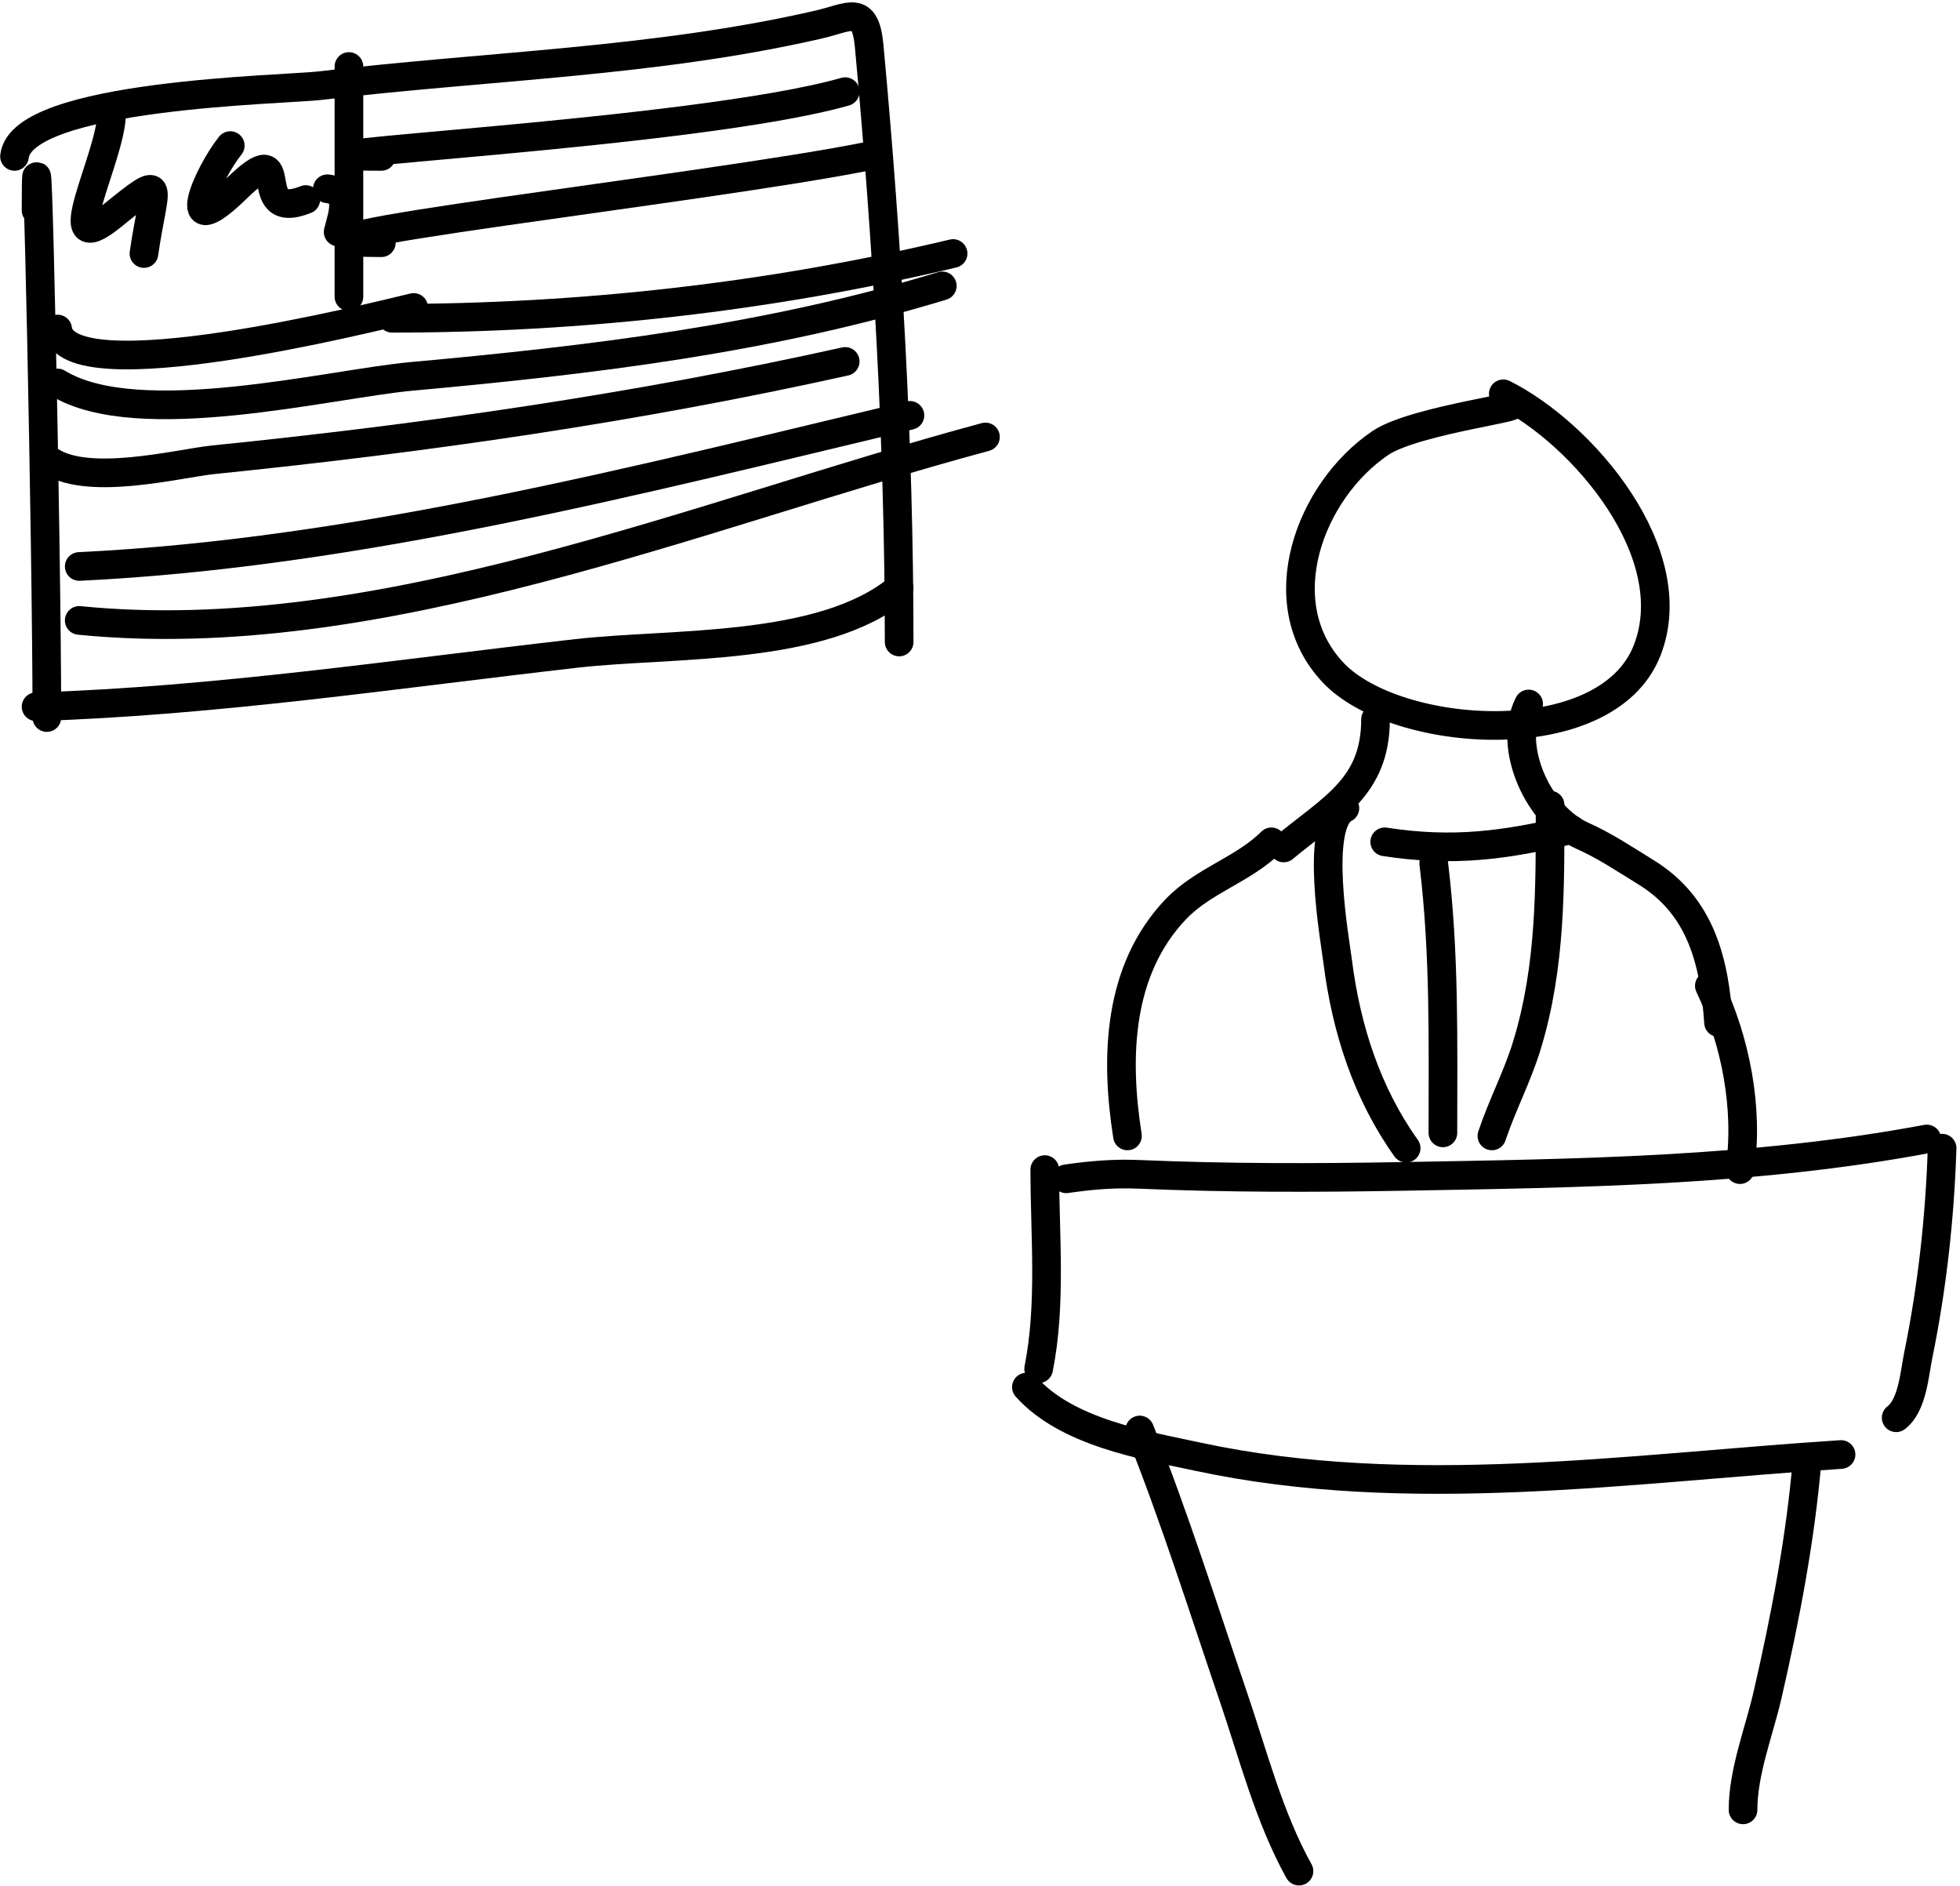 <svg width="342" height="329" viewBox="0 0 342 329" fill="none" xmlns="http://www.w3.org/2000/svg">
<path d="M6.295 36.695C6.295 7.197 8.177 95.672 8.177 125.171" stroke="black" stroke-width="5" stroke-linecap="round"/>
<path d="M2.53 27.283C3.739 16.402 49.672 15.684 55.866 14.942C84.765 11.483 114.406 10.845 142.878 4.275C148.244 3.037 150.981 0.68 151.662 8.04C154.839 42.354 156.891 77.51 156.891 111.993" stroke="black" stroke-width="5" stroke-linecap="round"/>
<path d="M6.295 123.288C37.706 122.306 69.434 117.525 100.627 113.98C117.276 112.088 143.552 113.697 156.891 102.581" stroke="black" stroke-width="5" stroke-linecap="round"/>
<path d="M60.886 14.106C60.886 1.556 60.886 39.205 60.886 51.755" stroke="black" stroke-width="5" stroke-linecap="round"/>
<path d="M10.06 57.402C11.484 68.8 65.163 55.308 72.181 53.637" stroke="black" stroke-width="5" stroke-linecap="round"/>
<path d="M66.534 27.283C39.29 27.283 121.284 23.472 147.479 15.988" stroke="black" stroke-width="5" stroke-linecap="round"/>
<path d="M66.534 42.342C37.854 42.342 123.121 32.907 151.244 27.283" stroke="black" stroke-width="5" stroke-linecap="round"/>
<path d="M68.416 55.52C101.309 55.52 134.392 51.823 166.304 44.225" stroke="black" stroke-width="5" stroke-linecap="round"/>
<path d="M8.177 79.992C14.62 85.145 31.136 80.823 37.251 80.201C74.425 76.42 111.056 71.144 147.479 63.05" stroke="black" stroke-width="5" stroke-linecap="round"/>
<path d="M13.825 98.816C62.292 96.508 111.729 83.663 158.774 72.462" stroke="black" stroke-width="5" stroke-linecap="round"/>
<path d="M13.825 108.229C65.997 113.446 122.165 89.61 171.951 76.227" stroke="black" stroke-width="5" stroke-linecap="round"/>
<path d="M10.06 66.814C24.035 75.415 57.666 66.946 71.763 65.664C103.411 62.787 134.047 59.117 164.421 49.872" stroke="black" stroke-width="5" stroke-linecap="round"/>
<path d="M19.472 19.753C19.472 27.363 8.943 46.276 19.577 37.636C29.461 29.605 26.836 32.211 25.119 44.225" stroke="black" stroke-width="5" stroke-linecap="round"/>
<path d="M40.179 25.4C36.147 30.441 30.763 43.093 41.225 32.93C51.76 22.696 42.934 38.982 53.356 34.813" stroke="black" stroke-width="5" stroke-linecap="round"/>
<path d="M57.121 32.93C61.376 33.403 59.751 37.472 59.004 40.46" stroke="black" stroke-width="5" stroke-linecap="round"/>
<path d="M262.309 70.579C269.795 70.579 247.073 73.081 240.87 77.273C228.531 85.61 221.172 105.177 232.608 117.327C243.535 128.937 280.308 131.603 287.408 113.458C294.021 96.559 276.218 75.652 262.309 68.697" stroke="black" stroke-width="5" stroke-linecap="round"/>
<path d="M240.016 125.479C240.016 137.387 232.322 140.975 223.984 147.923" stroke="black" stroke-width="5" stroke-linecap="round"/>
<path d="M266.735 122.807C262.931 130.415 268.495 142.412 276.087 145.786C279.996 147.523 283.662 149.974 287.309 152.228C296.869 158.138 299.166 167.879 299.867 178.383" stroke="black" stroke-width="5" stroke-linecap="round"/>
<path d="M221.846 146.854C217.007 151.694 209.981 153.555 205.162 158.611C195.041 169.229 194.564 184.435 196.73 198.155" stroke="black" stroke-width="5" stroke-linecap="round"/>
<path d="M298.264 171.97C302.878 181.661 305.133 193.357 303.607 204.034" stroke="black" stroke-width="5" stroke-linecap="round"/>
<path d="M186.043 205.637C190.501 205 194.305 204.668 198.927 204.865C214.199 205.517 229.368 205.493 244.647 205.221C275.199 204.677 306.068 204.34 336.205 198.69" stroke="black" stroke-width="5" stroke-linecap="round"/>
<path d="M182.302 204.034C182.302 215.443 183.483 227.52 181.233 238.769" stroke="black" stroke-width="5" stroke-linecap="round"/>
<path d="M179.096 241.975C186.176 249.842 199.244 252.026 209.17 254.147C245.843 261.983 284.261 256.128 321.242 253.731" stroke="black" stroke-width="5" stroke-linecap="round"/>
<path d="M338.877 200.293C338.494 212.35 337.141 224.578 334.721 236.394C334.067 239.586 333.708 245.183 330.861 247.319" stroke="black" stroke-width="5" stroke-linecap="round"/>
<path d="M198.868 249.456C205.007 264.804 209.864 280.318 215.196 295.948C218.661 306.104 221.425 316.993 226.656 326.408" stroke="black" stroke-width="5" stroke-linecap="round"/>
<path d="M315.364 254.266C314.201 268.222 311.555 282.052 308.417 295.681C306.945 302.073 304.142 309.078 304.142 315.72" stroke="black" stroke-width="5" stroke-linecap="round"/>
<path d="M234.672 140.976C229.259 143.682 232.939 163.974 233.425 167.814C234.901 179.478 238.534 190.737 245.359 200.293" stroke="black" stroke-width="5" stroke-linecap="round"/>
<path d="M270.476 140.442C270.476 154.712 270.648 168.538 266.438 182.332C264.777 187.775 262.113 192.783 260.322 198.155" stroke="black" stroke-width="5" stroke-linecap="round"/>
<path d="M250.169 150.595C252.095 166.388 251.772 181.787 251.772 197.621" stroke="black" stroke-width="5" stroke-linecap="round"/>
<path d="M241.619 146.854C253.557 148.691 262.602 147.473 274.216 144.717" stroke="black" stroke-width="5" stroke-linecap="round"/>
</svg>
